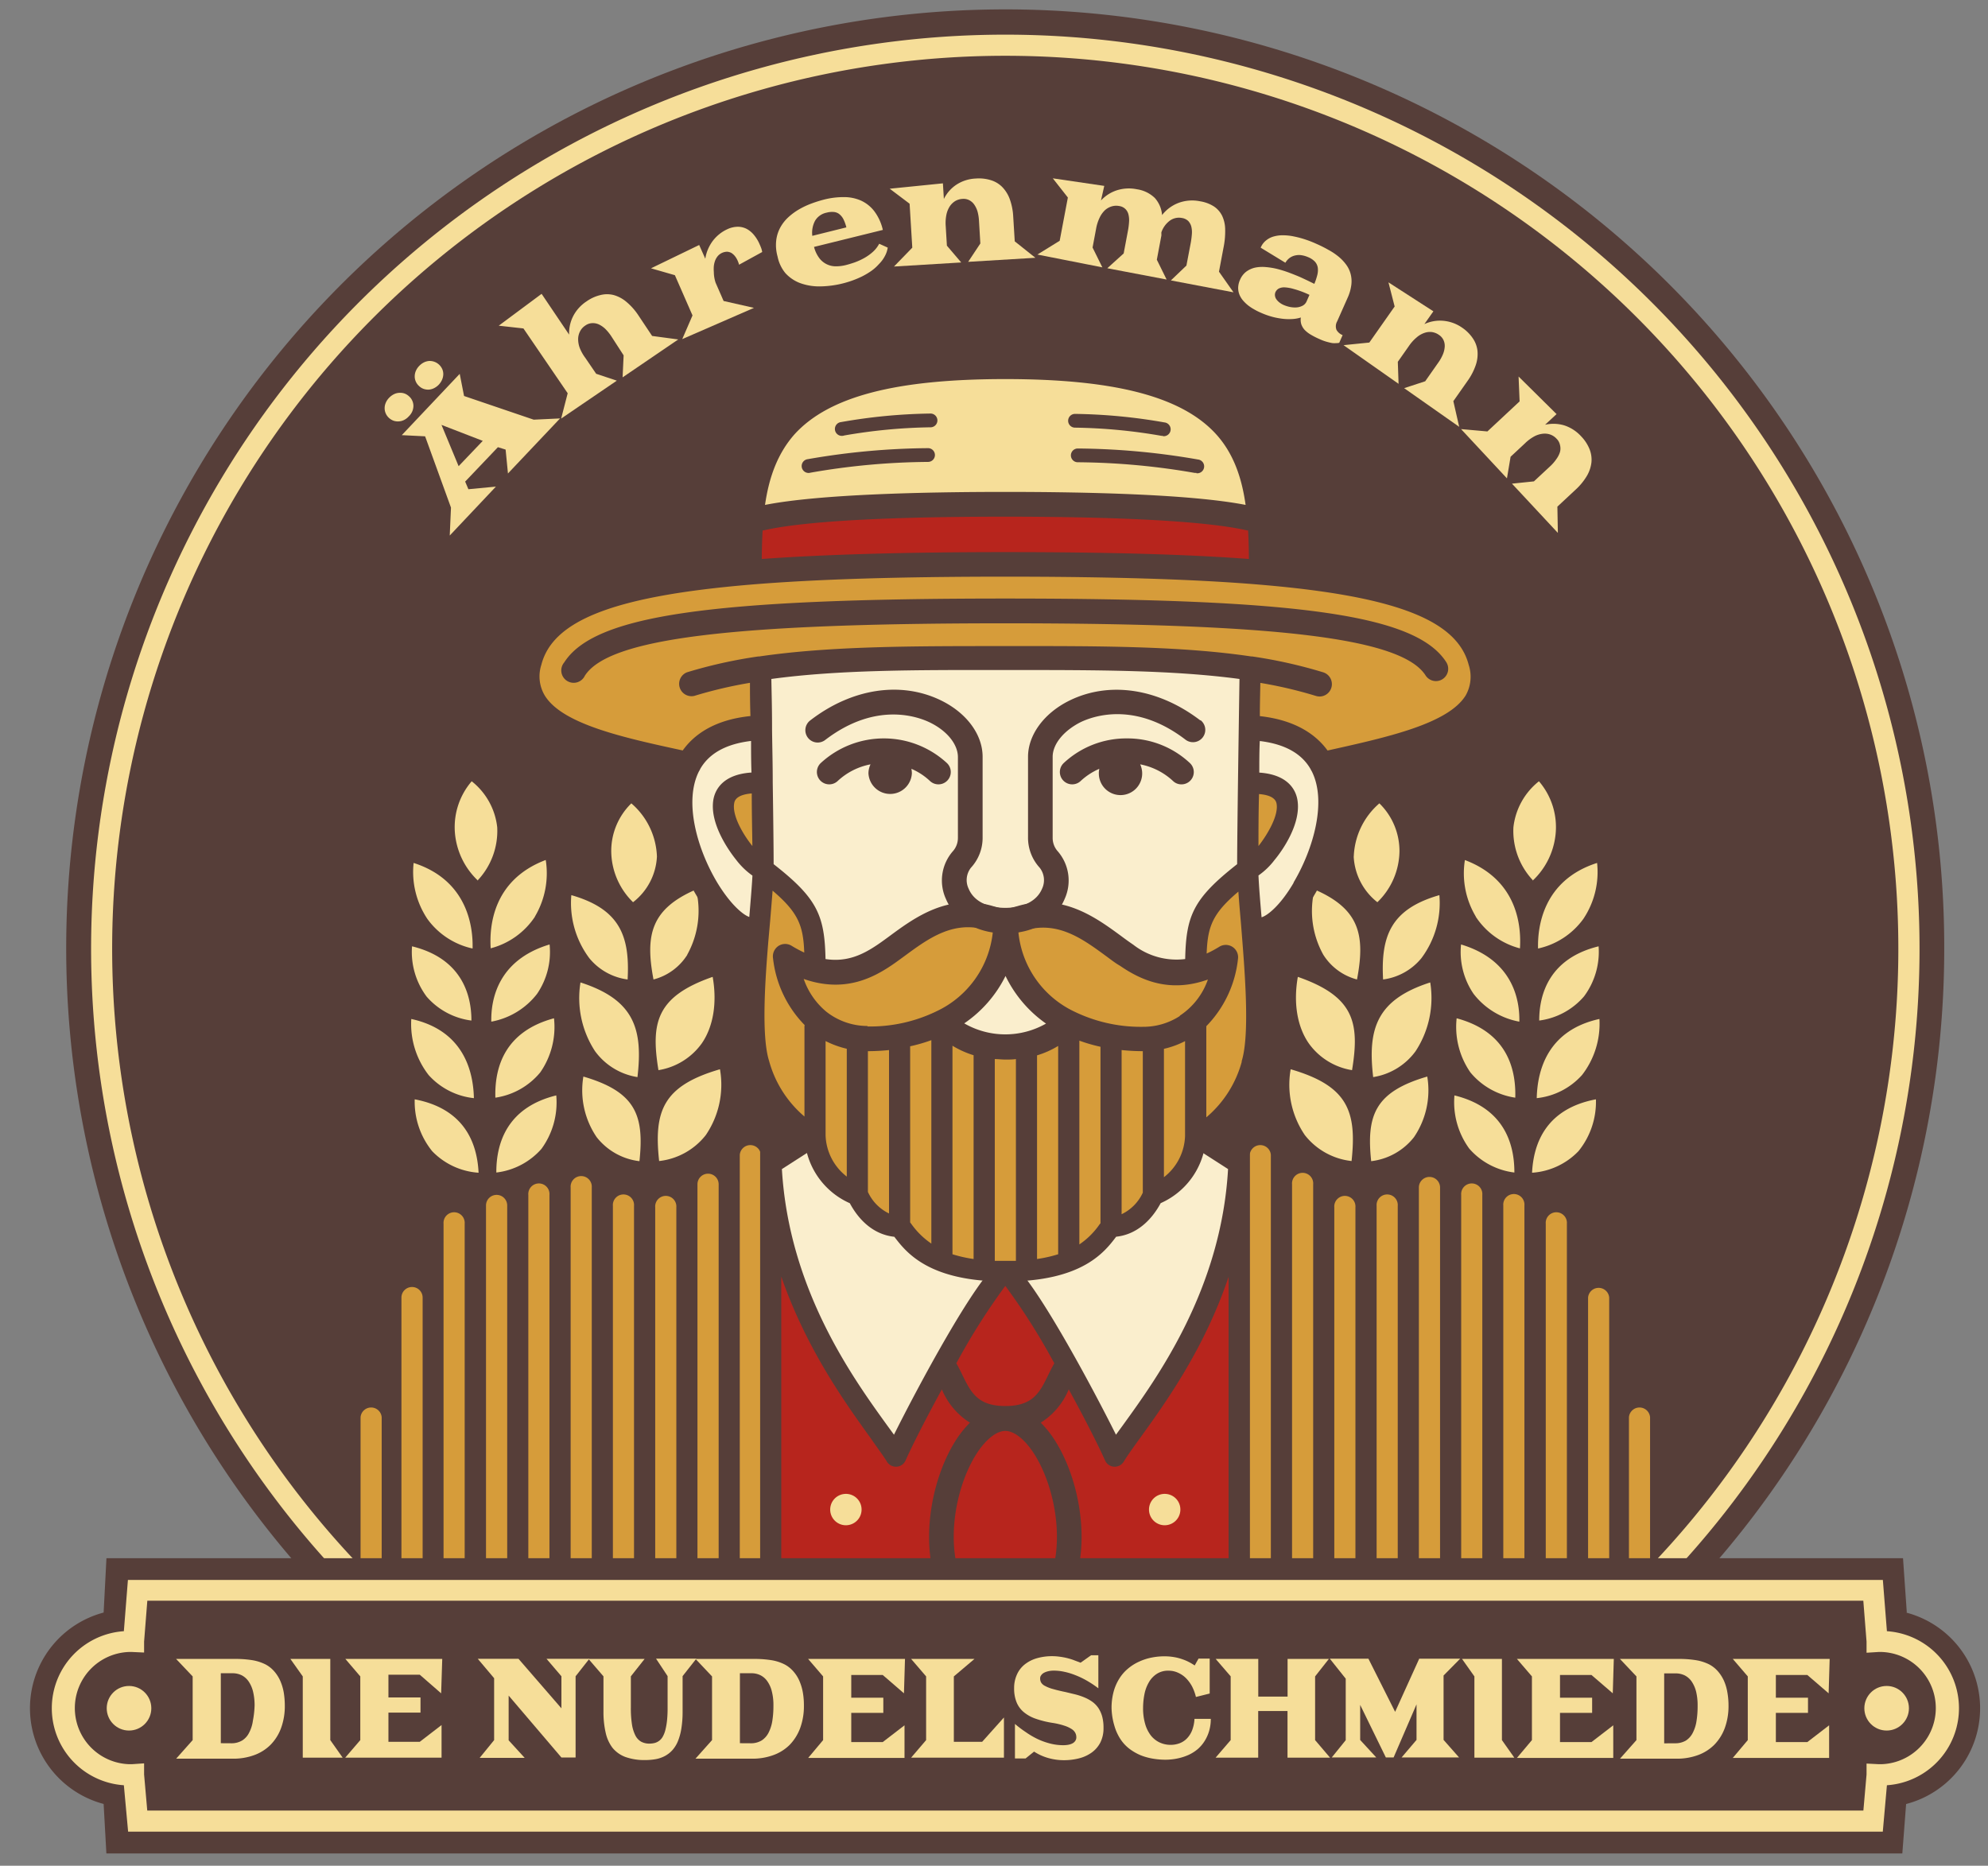 <?xml version="1.0" encoding="UTF-8"?>
<svg xmlns="http://www.w3.org/2000/svg" id="Layer_1" data-name="Layer 1" viewBox="0 0 288.91 271.19">
  <rect x="0" y="0" width="288.91" height="271.19" fill="#808080" stroke="none"/>
  <defs>
    <style>.cls-1{fill:#563e39;}.cls-2{fill:#f6de99;}.cls-3{fill:#b7251d;}.cls-4{fill:#faeecd;}.cls-5{fill:#d69c3a;}</style>
  </defs>
  <path class="cls-1" d="M271.83,84.75A136.48,136.48,0,1,0,77.19,255.65l1.2.71H213.81l1.2-.71a136.34,136.34,0,0,0,67.54-117.78A135.75,135.75,0,0,0,271.83,84.75Z"></path>
  <path class="cls-2" d="M196.72,260.74H95.48l-.28-.12a132.86,132.86,0,1,1,101.8,0ZM96.09,257.67h100a129.79,129.79,0,1,0-100,0Z"></path>
  <polygon class="cls-3" points="180.08 169.12 173.76 165.06 146.1 184.79 146.1 184.79 118.44 165.06 112.12 169.12 112.12 232.87 146.1 232.87 146.1 232.87 180.09 232.87 180.08 169.12"></polygon>
  <path class="cls-4" d="M130.74,178.28c-2.41,0-4.64-1.48-6.15-4.6a9.42,9.42,0,0,1-6.15-8.62l-6.32,4.06c.95,22.2,14.88,37.19,18.08,42.5,2.45-5.47,12.83-24.85,15.9-26.83C134.64,184.79,132.38,180.29,130.74,178.28Zm43-13.22a9.42,9.42,0,0,1-6.15,8.62c-1.51,3.12-3.74,4.6-6.14,4.6-1.65,2-3.91,6.51-15.37,6.51,3.07,2,13.45,21.36,15.9,26.83,3.2-5.31,17.13-20.3,18.08-42.5Z"></path>
  <path class="cls-5" d="M215.25,96.21c2.44,9.57-10.44,12.1-23.13,14.84-1.55-2.88-4.68-4.93-10.08-5.26h-.49c.07-4.66.12-8.22.12-8.22l.06-.37c-10.37-1.56-22.35-1.52-35.63-1.51s-25.26-.05-35.62,1.51l0,.37s.06,3.56.12,8.22h-.48c-5.4.33-8.53,2.38-10.08,5.26-12.7-2.74-25.58-5.27-23.13-14.84C78.77,89.13,87,85,108.9,83.21c9.59-.81,21.79-1.17,37.2-1.17s27.61.36,37.19,1.17C205.18,85,213.44,89.13,215.25,96.21Z"></path>
  <path class="cls-2" d="M183.3,83v.21C173.71,82.4,161.51,82,146.1,82s-27.61.36-37.2,1.17V83c0-16.67,1.63-29.71,37.2-29.71S183.3,66.33,183.3,83Z"></path>
  <path class="cls-2" d="M78.05,144.46a10.79,10.79,0,0,0,1.82-7.18c-7.58,2.28-8.54,8.1-8.47,11.22A10.86,10.86,0,0,0,78.05,144.46Zm.46,11.42a11.54,11.54,0,0,0,2-7.87c-7.07,1.9-8.65,7-8.52,11.54A10.4,10.4,0,0,0,78.51,155.88Zm2.33,3.34c-7,1.72-8.73,6.74-8.71,11.21A10.34,10.34,0,0,0,78.68,167,11.45,11.45,0,0,0,80.84,159.22Zm-3.1-26A12.32,12.32,0,0,0,79.31,125c-7.8,2.95-8.19,9.82-8,12.84A11.07,11.07,0,0,0,77.74,133.25Zm-9.23,15.09c0-3.77-1.45-9-8.63-10.76A10.85,10.85,0,0,0,62,144.86,10.34,10.34,0,0,0,68.51,148.34Zm.36,11.28c-.1-4.12-1.65-9.85-9.1-11.48a12.1,12.1,0,0,0,2.52,8.15A10.31,10.31,0,0,0,68.87,159.62Zm-8.6.17a11.42,11.42,0,0,0,2.54,7.57,10.3,10.3,0,0,0,6.74,3.13C69.34,166,67.38,161.14,60.27,159.79Zm8.41-21.92c.08-3-.66-9.88-8.57-12.41a12.3,12.3,0,0,0,2,8.14A11,11,0,0,0,68.68,137.87Zm.78-9.92a10.48,10.48,0,0,0,2.8-7.67,9.9,9.9,0,0,0-3.71-6.69,10.21,10.21,0,0,0-2.4,7.87A10.78,10.78,0,0,0,69.46,128Z"></path>
  <path class="cls-5" d="M109.05,229.82a1.54,1.54,0,0,1-1.54-1.54V167.86a1.54,1.54,0,0,1,3.07,0v60.42A1.54,1.54,0,0,1,109.05,229.82Z"></path>
  <path class="cls-5" d="M84.46,229.82a1.53,1.53,0,0,1-1.53-1.54V172.61a1.54,1.54,0,1,1,3.07,0v55.67A1.54,1.54,0,0,1,84.46,229.82Z"></path>
  <path class="cls-5" d="M102.9,229.82a1.54,1.54,0,0,1-1.54-1.54V172.14a1.54,1.54,0,0,1,3.08,0v56.14A1.54,1.54,0,0,1,102.9,229.82Z"></path>
  <path class="cls-5" d="M96.75,229.82a1.54,1.54,0,0,1-1.53-1.54V175.49a1.54,1.54,0,1,1,3.07,0v52.79A1.54,1.54,0,0,1,96.75,229.82Z"></path>
  <path class="cls-5" d="M90.61,229.82a1.54,1.54,0,0,1-1.54-1.54v-53a1.54,1.54,0,1,1,3.07,0v53A1.53,1.53,0,0,1,90.61,229.82Z"></path>
  <path class="cls-5" d="M72.17,229.82a1.54,1.54,0,0,1-1.54-1.54V175.22a1.54,1.54,0,0,1,3.08,0v53.06A1.54,1.54,0,0,1,72.17,229.82Z"></path>
  <path class="cls-5" d="M66,229.82a1.54,1.54,0,0,1-1.54-1.54V177.87a1.54,1.54,0,1,1,3.07,0v50.41A1.54,1.54,0,0,1,66,229.82Z"></path>
  <path class="cls-5" d="M59.88,229.82a1.54,1.54,0,0,1-1.54-1.54V188.61a1.54,1.54,0,0,1,3.08,0v39.67A1.54,1.54,0,0,1,59.88,229.82Z"></path>
  <path class="cls-5" d="M53.94,229.82a1.54,1.54,0,0,1-1.54-1.54V206a1.54,1.54,0,0,1,3.07,0v22.29A1.54,1.54,0,0,1,53.94,229.82Z"></path>
  <path class="cls-5" d="M78.32,229.82a1.54,1.54,0,0,1-1.54-1.54v-54.6a1.54,1.54,0,1,1,3.07,0v54.6A1.53,1.53,0,0,1,78.32,229.82Z"></path>
  <path class="cls-5" d="M183.16,229.82a1.54,1.54,0,0,1-1.54-1.54V167.86a1.54,1.54,0,0,1,3.07,0v60.42A1.53,1.53,0,0,1,183.16,229.82Z"></path>
  <path class="cls-5" d="M207.74,229.82a1.54,1.54,0,0,1-1.54-1.54V172.61a1.54,1.54,0,1,1,3.08,0v55.67A1.54,1.54,0,0,1,207.74,229.82Z"></path>
  <path class="cls-5" d="M189.3,229.82a1.53,1.53,0,0,1-1.53-1.54V172.14a1.54,1.54,0,1,1,3.07,0v56.14A1.54,1.54,0,0,1,189.3,229.82Z"></path>
  <path class="cls-5" d="M195.45,229.82a1.54,1.54,0,0,1-1.54-1.54V175.49a1.54,1.54,0,1,1,3.07,0v52.79A1.53,1.53,0,0,1,195.45,229.82Z"></path>
  <path class="cls-5" d="M201.59,229.82a1.54,1.54,0,0,1-1.53-1.54v-53a1.54,1.54,0,1,1,3.07,0v53A1.54,1.54,0,0,1,201.59,229.82Z"></path>
  <path class="cls-5" d="M220,229.82a1.53,1.53,0,0,1-1.53-1.54V175.22a1.54,1.54,0,1,1,3.07,0v53.06A1.54,1.54,0,0,1,220,229.82Z"></path>
  <path class="cls-5" d="M226.18,229.82a1.54,1.54,0,0,1-1.54-1.54V177.87a1.54,1.54,0,1,1,3.07,0v50.41A1.53,1.53,0,0,1,226.18,229.82Z"></path>
  <path class="cls-5" d="M232.32,229.82a1.53,1.53,0,0,1-1.53-1.54V188.61a1.54,1.54,0,0,1,3.07,0v39.67A1.54,1.54,0,0,1,232.32,229.82Z"></path>
  <path class="cls-5" d="M238.27,229.82a1.54,1.54,0,0,1-1.54-1.54V206a1.54,1.54,0,0,1,3.07,0v22.29A1.54,1.54,0,0,1,238.27,229.82Z"></path>
  <path class="cls-5" d="M213.89,229.82a1.54,1.54,0,0,1-1.54-1.54v-54.6a1.54,1.54,0,1,1,3.07,0v54.6A1.54,1.54,0,0,1,213.89,229.82Z"></path>
  <path class="cls-1" d="M208.68,99a1.8,1.8,0,0,1-1.51-.83C203.73,92.8,186,90.6,146.1,90.6S88.48,92.8,85,98.21a1.8,1.8,0,1,1-3-1.93C86.37,89.44,103.14,87,146.1,87s59.74,2.42,64.09,9.26A1.79,1.79,0,0,1,208.68,99Z"></path>
  <path class="cls-5" d="M110.77,113.77c.07,5.18.13,10.15.13,12.38-1.13,0-6.49-6-5.69-9.76.54-2.61,4-2.61,4.89-2.61Z"></path>
  <path class="cls-1" d="M180.08,164.88a1.52,1.52,0,0,0-1.52,1.44l-4-2.55c-.72-.46-2.38,2.12-1.66,2.58l5.57,3.58c-1,17.5-10.28,30.31-15.29,37.24l-1,1.37c-3.38-6.79-11.9-22.73-15.24-25h-1.78c-3.34,2.27-11.86,18.21-15.24,25l-1-1.37c-5-6.93-14.26-19.74-15.29-37.24l5.57-3.58c.72-.46-.94-3-1.66-2.58l-4,2.55a1.54,1.54,0,0,0-3.07.09v60.94a1.54,1.54,0,1,0,3.07,0v-41.8C117.18,196.07,122.9,204,126.5,209c1,1.45,1.87,2.59,2.38,3.44a1.53,1.53,0,0,0,1.32.75h.09a1.52,1.52,0,0,0,1.31-.9c1.07-2.4,3.07-6.29,5.28-10.34a10.39,10.39,0,0,0,4.08,4.84,15,15,0,0,0-2.22,2.83c-3.51,5.68-5.34,15.53-1.82,22.58a1.8,1.8,0,0,0,1.61,1,1.77,1.77,0,0,0,.8-.19,1.79,1.79,0,0,0,.8-2.4c-2.84-5.68-1.39-14.17,1.66-19.1,1.38-2.23,3-3.52,4.31-3.52s2.93,1.29,4.31,3.52c3.05,4.93,4.5,13.42,1.67,19.1a1.78,1.78,0,0,0,.8,2.4,1.74,1.74,0,0,0,.8.19,1.77,1.77,0,0,0,1.6-1c3.53-7,1.7-16.9-1.82-22.58a14.94,14.94,0,0,0-2.21-2.83,10.43,10.43,0,0,0,4.07-4.84c2.22,4.06,4.21,7.94,5.28,10.34a1.52,1.52,0,0,0,1.31.9H162a1.53,1.53,0,0,0,1.32-.75c.51-.85,1.34-2,2.38-3.44,3.6-5,9.32-12.9,12.85-23.42v41.8a1.54,1.54,0,1,0,3.07,0V166.41A1.53,1.53,0,0,0,180.08,164.88Zm-27.75,35c-1.23,2.51-2.2,4.49-6.23,4.49s-5-2-6.23-4.49c-.27-.57-.56-1.16-.89-1.72a94.72,94.72,0,0,1,7.12-11.25,93.43,93.43,0,0,1,7.12,11.25C152.9,198.72,152.61,199.3,152.33,199.87Z"></path>
  <path class="cls-2" d="M122.93,217.14a2.28,2.28,0,1,0,2.28,2.27A2.27,2.27,0,0,0,122.93,217.14Zm46.34,0a2.28,2.28,0,1,0,2.27,2.27A2.27,2.27,0,0,0,169.27,217.14Z"></path>
  <path class="cls-1" d="M117.62,68.74a1,1,0,0,1-.22-2,105.36,105.36,0,0,1,17.47-1.6,1,1,0,0,1,0,2,102.51,102.51,0,0,0-17,1.55Z"></path>
  <path class="cls-1" d="M122.45,63.35a1,1,0,0,1-.22-2,80.29,80.29,0,0,1,13-1.24,1,1,0,1,1,0,2,78.78,78.78,0,0,0-12.55,1.19A.75.75,0,0,1,122.45,63.35Z"></path>
  <path class="cls-1" d="M173.86,68.74l-.23,0a102.4,102.4,0,0,0-17-1.55,1,1,0,0,1,0-2,105.45,105.45,0,0,1,17.47,1.6,1,1,0,0,1-.22,2Z"></path>
  <path class="cls-1" d="M169,63.35a.75.75,0,0,1-.21,0,78.79,78.79,0,0,0-12.56-1.19,1,1,0,0,1,0-2,80.4,80.4,0,0,1,13,1.24,1,1,0,0,1-.22,2Z"></path>
  <path class="cls-3" d="M183.29,83.22V83c0-2.54,0-5-.22-7.33-7.22-1.66-19.32-2.38-37-2.38h0c-17.65,0-29.75.72-37,2.38-.19,2.34-.23,4.79-.23,7.33v.21c9.59-.8,21.79-1.17,37.21-1.17S173.7,82.42,183.29,83.22Z"></path>
  <path class="cls-1" d="M277.11,234.39l-.55-7.9H15.47l-.41,7.9a14.39,14.39,0,0,0,0,27.82l.4,7.19h261l.55-7.18a14.38,14.38,0,0,0,0-27.83Z"></path>
  <path class="cls-2" d="M273.62,266.24h-255L18,259.49a11.22,11.22,0,0,1,0-22.39l.59-7.45H273.63l.59,7.45a11.22,11.22,0,0,1,0,22.39ZM21.4,263.17H270.8l.46-5.25v-1.58l1.76.09.43,0a8.16,8.16,0,0,0,0-16.31c-.15,0-.29,0-.43,0l-1.76.11v-1.61l-.47-5.95H21.41l-.47,5.95v1.58l-1.76-.08c-.14,0-.28,0-.43,0a8.16,8.16,0,0,0,0,16.31l.43,0,1.76-.12v1.61Z"></path>
  <circle class="cls-2" cx="274.18" cy="248.3" r="3.24"></circle>
  <circle class="cls-2" cx="18.75" cy="248.3" r="3.24"></circle>
  <path class="cls-2" d="M28,252.93v-9.26l-2.41-2.54H27l1.6,0h5.59a15.25,15.25,0,0,1,2.46.18,6.76,6.76,0,0,1,1.92.61,4.4,4.4,0,0,1,1.27,1,5.54,5.54,0,0,1,.88,1.37,7.47,7.47,0,0,1,.51,1.68,11.81,11.81,0,0,1,.16,1.91,9.3,9.3,0,0,1-.54,3.29,6.85,6.85,0,0,1-1.53,2.44,6.48,6.48,0,0,1-2.37,1.5,8.79,8.79,0,0,1-3.07.52H30.42l-1.65,0H27.1l-1.5,0Zm5.6.46a3,3,0,0,0,1.6-.41,2.79,2.79,0,0,0,1-1.12,5.25,5.25,0,0,0,.55-1.73A13.76,13.76,0,0,0,37,247.9a8.53,8.53,0,0,0-.22-2,4.5,4.5,0,0,0-.63-1.47,2.79,2.79,0,0,0-1-.91,3,3,0,0,0-1.35-.31H32.09v10.17Z"></path>
  <path class="cls-2" d="M44,243.67l-1.8-2.54H48v11.8l1.8,2.55H44Z"></path>
  <path class="cls-2" d="M52.36,252.93v-9.26l-2.17-2.54H64.27l-.16,5L61,243.42H56.45v3.31h4.66v2.2H56.45v4.25H61l3.17-2.44v4.74h-14Z"></path>
  <path class="cls-2" d="M71.81,252.93v-9l-2.38-2.82h5.92l6.24,7.2v-4.66l-2.17-2.54h6.23l-2,2.54v11.81H81.59l-7.67-9v6.5l2.33,2.55H69.71Z"></path>
  <path class="cls-2" d="M87.7,243.66l-2.18-2.53h8.16l-2,2.53v4.54a15.3,15.3,0,0,0,.16,2.44,5.44,5.44,0,0,0,.5,1.62,2.17,2.17,0,0,0,.84.9,2.48,2.48,0,0,0,1.18.28,3.19,3.19,0,0,0,.77-.09,1.9,1.9,0,0,0,1.18-.91,4,4,0,0,0,.39-1,9.9,9.9,0,0,0,.24-1.39,17.58,17.58,0,0,0,.08-1.89v-4.53l-1.68-2.54h5.86l-2,2.54v5.13a15.29,15.29,0,0,1-.18,2.49,8.3,8.3,0,0,1-.51,1.86,4.57,4.57,0,0,1-.82,1.31,4.1,4.1,0,0,1-1.08.83,4.68,4.68,0,0,1-1.32.45,9.06,9.06,0,0,1-1.52.13,8.27,8.27,0,0,1-2.86-.44,4.42,4.42,0,0,1-1.89-1.33,5.61,5.61,0,0,1-1-2.21,13.4,13.4,0,0,1-.32-3.09Z"></path>
  <path class="cls-2" d="M103.48,252.93v-9.26l-2.4-2.54h1.36l1.6,0h5.59a15.25,15.25,0,0,1,2.46.18,6.56,6.56,0,0,1,1.92.61,4.4,4.4,0,0,1,1.27,1,5.27,5.27,0,0,1,.88,1.37,7.47,7.47,0,0,1,.51,1.68,10.78,10.78,0,0,1,.16,1.91,9.3,9.3,0,0,1-.54,3.29,7,7,0,0,1-1.52,2.44,6.44,6.44,0,0,1-2.38,1.5,8.79,8.79,0,0,1-3.07.52H105.9l-1.66,0h-1.66l-1.51,0Zm5.6.46a3,3,0,0,0,1.61-.41,2.94,2.94,0,0,0,1-1.12,5.77,5.77,0,0,0,.55-1.73,13.82,13.82,0,0,0,.16-2.23,8,8,0,0,0-.22-2,4.3,4.3,0,0,0-.63-1.47,2.71,2.71,0,0,0-1-.91,2.91,2.91,0,0,0-1.34-.31h-1.68v10.17Z"></path>
  <path class="cls-2" d="M119.62,252.93v-9.26l-2.18-2.54h14.08l-.15,5-3.09-2.67h-4.57v3.31h4.66v2.2h-4.66v4.25h4.57l3.17-2.44v4.74h-14Z"></path>
  <path class="cls-2" d="M134.59,252.93v-9.26l-2.18-2.54h9.21l-3,2.54v9.51h4.11l3.17-3.54v5.84H132.41Z"></path>
  <path class="cls-2" d="M147.5,250.58a17,17,0,0,0,1.59,1.2,12,12,0,0,0,1.71,1,10.14,10.14,0,0,0,1.82.65,7.63,7.63,0,0,0,1.91.24,4.17,4.17,0,0,0,.71-.06,2.19,2.19,0,0,0,.61-.2,1.1,1.1,0,0,0,.41-.36.9.9,0,0,0,.16-.55,1.39,1.39,0,0,0-.13-.58,1.48,1.48,0,0,0-.51-.57,4.3,4.3,0,0,0-1.05-.5,10.5,10.5,0,0,0-1.75-.42,14,14,0,0,1-2.5-.62,5.48,5.48,0,0,1-1.76-1,3.66,3.66,0,0,1-1-1.42,5.3,5.3,0,0,1-.34-2,4.68,4.68,0,0,1,.39-1.95,3.9,3.9,0,0,1,1.1-1.47,5.11,5.11,0,0,1,1.75-.92,8,8,0,0,1,2.33-.32,7.82,7.82,0,0,1,1.07.08,9.6,9.6,0,0,1,1.07.2c.35.09.7.19,1,.31s.65.24.95.36l1.52-1.08h1.06v4.8a15.1,15.1,0,0,0-1.67-1.11,12.06,12.06,0,0,0-1.67-.8,9.79,9.79,0,0,0-1.61-.49,7.26,7.26,0,0,0-1.5-.17,3.61,3.61,0,0,0-.84.09,2.51,2.51,0,0,0-.64.24,1.14,1.14,0,0,0-.39.36.69.69,0,0,0-.14.43,1.21,1.21,0,0,0,.14.6,1.31,1.31,0,0,0,.54.49,5.37,5.37,0,0,0,1.13.45c.49.14,1.12.3,1.91.46l1.49.36a9.42,9.42,0,0,1,1.33.46,5.62,5.62,0,0,1,1.1.63,3.74,3.74,0,0,1,.84.89,4.38,4.38,0,0,1,.54,1.22,6.13,6.13,0,0,1,.19,1.63,4.6,4.6,0,0,1-.46,2.14,4.14,4.14,0,0,1-1.26,1.46,5.44,5.44,0,0,1-1.84.84,8.86,8.86,0,0,1-2.21.27,8.39,8.39,0,0,1-2.2-.3,7.56,7.56,0,0,1-2.12-.95l-1.24,1H147.5Z"></path>
  <path class="cls-2" d="M161.54,248.3a9,9,0,0,1,.3-2.41,7,7,0,0,1,.84-1.92,6,6,0,0,1,1.26-1.44,6.76,6.76,0,0,1,1.59-1,7.91,7.91,0,0,1,1.8-.59,9.45,9.45,0,0,1,1.91-.19,8.2,8.2,0,0,1,1.35.11,7.14,7.14,0,0,1,1.19.3,6.79,6.79,0,0,1,1,.42,8.11,8.11,0,0,1,.84.5l.56-1h1.62v5.08l-2,.5a6.78,6.78,0,0,0-.55-1.51,5.23,5.23,0,0,0-.88-1.21,3.82,3.82,0,0,0-1.16-.8,3.29,3.29,0,0,0-1.4-.3,3,3,0,0,0-1.68.45,3.52,3.52,0,0,0-1.14,1.19,5.5,5.5,0,0,0-.66,1.72,10.55,10.55,0,0,0-.21,2.05,8.11,8.11,0,0,0,.3,2.32,5,5,0,0,0,.84,1.7,3.57,3.57,0,0,0,1.26,1,3.76,3.76,0,0,0,1.61.35,3.69,3.69,0,0,0,1.29-.23,2.86,2.86,0,0,0,1.06-.69,3.59,3.59,0,0,0,.76-1.18,5.36,5.36,0,0,0,.35-1.68h2.37a6.14,6.14,0,0,1-.24,1.76,5.78,5.78,0,0,1-.66,1.47,5.29,5.29,0,0,1-1,1.17,5.82,5.82,0,0,1-1.35.85,7.88,7.88,0,0,1-1.6.51,8.69,8.69,0,0,1-1.79.18,11.14,11.14,0,0,1-1.8-.16,8.41,8.41,0,0,1-1.78-.5,7.65,7.65,0,0,1-1.61-.93,5.77,5.77,0,0,1-1.31-1.42,7.14,7.14,0,0,1-.89-2A9.61,9.61,0,0,1,161.54,248.3Z"></path>
  <path class="cls-2" d="M178.85,252.93v-9.27l-2.18-2.53h6.19v5.48h4.26v-5.48h6l-2,2.54v9.26l2.17,2.55h-6.18V248.7h-4.26v6.78h-6.19Z"></path>
  <path class="cls-2" d="M195.57,252.94V244l-2.31-2.9h5.61l3.88,7.72,3.5-7.72h5.95l-2.41,2.44v9.36l2.25,2.55h-8.35l2.17-2.55v-5.17l-3.33,7.72H201.4l-3.73-7.64v5.1l2.34,2.54h-6.47Z"></path>
  <path class="cls-2" d="M214.27,243.67l-1.8-2.54h5.8v11.8l1.8,2.55h-5.8Z"></path>
  <path class="cls-2" d="M222.63,252.93v-9.26l-2.18-2.54h14.08l-.15,5-3.1-2.67h-4.57v3.31h4.67v2.2h-4.67v4.25h4.57l3.17-2.44v4.74h-14Z"></path>
  <path class="cls-2" d="M237.82,252.93v-9.26l-2.4-2.54h1.37l1.6,0H244a15,15,0,0,1,2.45.18,6.73,6.73,0,0,1,1.93.61,4.4,4.4,0,0,1,1.27,1,5.54,5.54,0,0,1,.88,1.37,7,7,0,0,1,.5,1.68,10.77,10.77,0,0,1,.17,1.91,9.3,9.3,0,0,1-.54,3.29,6.85,6.85,0,0,1-1.53,2.44,6.48,6.48,0,0,1-2.37,1.5,8.83,8.83,0,0,1-3.07.52h-3.43l-1.66,0h-1.66l-1.51,0Zm5.61.46A3,3,0,0,0,245,253a2.87,2.87,0,0,0,1-1.12,5.5,5.5,0,0,0,.55-1.73,13.82,13.82,0,0,0,.16-2.23,8.56,8.56,0,0,0-.21-2,4.72,4.72,0,0,0-.63-1.47,2.79,2.79,0,0,0-1-.91,3,3,0,0,0-1.35-.31h-1.67v10.17Z"></path>
  <path class="cls-2" d="M254,252.93v-9.26l-2.18-2.54h14.08l-.15,5-3.1-2.67h-4.57v3.31h4.67v2.2h-4.67v4.25h4.57l3.17-2.44v4.74h-14Z"></path>
  <path class="cls-2" d="M59.4,60.53a2.29,2.29,0,0,1-.67.51,1.93,1.93,0,0,1-.76.21,2,2,0,0,1-.76-.09,2.07,2.07,0,0,1-.7-.43,1.94,1.94,0,0,1-.47-.68,1.83,1.83,0,0,1-.14-.76,1.9,1.9,0,0,1,.17-.76,2.27,2.27,0,0,1,.47-.7,2.53,2.53,0,0,1,.67-.51A1.94,1.94,0,0,1,58,57.1a2,2,0,0,1,.77.09,2,2,0,0,1,.7.44,1.78,1.78,0,0,1,.47.67,1.83,1.83,0,0,1,.14.76,2.16,2.16,0,0,1-.18.77A2.33,2.33,0,0,1,59.4,60.53Zm6.14,13.25L61.78,63.42l-3.39-.17,8.42-8.91.63,3.22L77.56,61l3.83-.18-7.57,8-.34-3.47L72.36,65,67.6,70l.47,1.11,4-.38-6.71,7.11ZM63.77,55.91a2.44,2.44,0,0,1-.67.5,2,2,0,0,1-.75.22,2,2,0,0,1-.77-.1,1.81,1.81,0,0,1-.69-.43,1.84,1.84,0,0,1-.48-.68,1.81,1.81,0,0,1-.14-.75,2,2,0,0,1,.17-.77,2.39,2.39,0,0,1,.47-.7,2.53,2.53,0,0,1,.67-.51,2.13,2.13,0,0,1,.76-.22,2,2,0,0,1,1.94,1.2,1.83,1.83,0,0,1,.14.76,2.11,2.11,0,0,1-.18.77A2.51,2.51,0,0,1,63.77,55.91Zm6.39,8.17-6-2.32,2.49,6Z"></path>
  <path class="cls-2" d="M82.5,57.16l-6.43-9.42-3.59-.4,6.23-4.63,4,5.93a5.42,5.42,0,0,1,.6-2.71,5.69,5.69,0,0,1,1.94-2.13,5.83,5.83,0,0,1,2-.91,3.9,3.9,0,0,1,1.95,0,4.94,4.94,0,0,1,1.85,1,9,9,0,0,1,1.72,1.94l2,3,3.8.51-8.09,5.51.15-3.2L88.8,48.82a6.75,6.75,0,0,0-.82-1,3.61,3.61,0,0,0-.92-.65,2.09,2.09,0,0,0-1-.2,1.83,1.83,0,0,0-1,.35,2.18,2.18,0,0,0-.75.82,2.49,2.49,0,0,0-.29,1.1,3.73,3.73,0,0,0,.22,1.3A6.16,6.16,0,0,0,85.05,52l1.59,2.33,3,1-8.09,5.51Z"></path>
  <path class="cls-2" d="M100.64,45.85,98.08,40l-3.47-1,7-3.39.89,2a5.5,5.5,0,0,1,.41-1.43,5.82,5.82,0,0,1,.71-1.21,5.75,5.75,0,0,1,1-1,5.54,5.54,0,0,1,1.14-.68,3.65,3.65,0,0,1,1.5-.33,2.81,2.81,0,0,1,1.29.33,3.62,3.62,0,0,1,1.06.91,5.57,5.57,0,0,1,.81,1.37c.08.16.14.34.21.51a3.41,3.41,0,0,1,.14.55l-3.37,1.85a1.26,1.26,0,0,0-.09-.31,2.33,2.33,0,0,0-.11-.28,3,3,0,0,0-.41-.68,2.12,2.12,0,0,0-.51-.45,1.47,1.47,0,0,0-.62-.17,1.84,1.84,0,0,0-1.33.61,2.38,2.38,0,0,0-.4.67,3.46,3.46,0,0,0-.19.8,4.94,4.94,0,0,0,0,.86A5,5,0,0,0,104,41.1l1.16,2.65,4.41,1L99.15,49.29Z"></path>
  <path class="cls-2" d="M113,37.28A6.09,6.09,0,0,1,112.8,35a5.17,5.17,0,0,1,.57-1.88,5.8,5.8,0,0,1,1.16-1.51,9,9,0,0,1,1.56-1.16,11.66,11.66,0,0,1,1.82-.86,18.41,18.41,0,0,1,1.88-.59,11.49,11.49,0,0,1,2.84-.35,6.07,6.07,0,0,1,2.48.5,5.09,5.09,0,0,1,1.94,1.54,7.13,7.13,0,0,1,1.25,2.73l-10,2.47a4.67,4.67,0,0,0,.79,1.66,3,3,0,0,0,2.4,1.16,5.94,5.94,0,0,0,1.39-.17c.41-.1.86-.24,1.33-.4a9.48,9.48,0,0,0,1.38-.63,6.91,6.91,0,0,0,1.25-.89,4.3,4.3,0,0,0,.93-1.19l1.24.56a3.68,3.68,0,0,1-.44,1.28,4.76,4.76,0,0,1-.84,1.12,6.46,6.46,0,0,1-1.12,1,10.77,10.77,0,0,1-1.31.78,14.13,14.13,0,0,1-1.39.59,14.46,14.46,0,0,1-4.83.87,8.09,8.09,0,0,1-2.85-.5,5.55,5.55,0,0,1-2.1-1.44A5.49,5.49,0,0,1,113,37.28Zm10-4.23a5.73,5.73,0,0,0-.45-1.23,2.28,2.28,0,0,0-.62-.73,1.51,1.51,0,0,0-.8-.28,3,3,0,0,0-1,.1,2.54,2.54,0,0,0-1.67,1.16,3.73,3.73,0,0,0-.41,2.21Z"></path>
  <path class="cls-2" d="M132.58,36l-.39-6.39-2.89-2.18,7.73-.78.14,2.27a5.27,5.27,0,0,1,1.86-2.1,5.57,5.57,0,0,1,2.79-.87,5.83,5.83,0,0,1,2.18.24,3.92,3.92,0,0,1,1.66,1,5,5,0,0,1,1.1,1.79,8.81,8.81,0,0,1,.49,2.54l.22,3.56,3,2.39-9.77.59,1.77-2.67-.2-3.35a6.38,6.38,0,0,0-.2-1.26,3.41,3.41,0,0,0-.46-1,2,2,0,0,0-.73-.67,1.79,1.79,0,0,0-1-.2,2.31,2.31,0,0,0-1.07.32,2.62,2.62,0,0,0-.8.79,3.59,3.59,0,0,0-.48,1.23,6.13,6.13,0,0,0-.09,1.64l.17,2.82,2.08,2.44-9.77.59Z"></path>
  <path class="cls-2" d="M154,35l1.19-6.29L153,25.92l7.48,1.1L160,29.14a5.42,5.42,0,0,1,2.34-1.49,5.79,5.79,0,0,1,2.88-.14,4.72,4.72,0,0,1,2.6,1.26,4.19,4.19,0,0,1,1.06,2.49,5.52,5.52,0,0,1,2.45-1.79,5.72,5.72,0,0,1,3.09-.21,5.25,5.25,0,0,1,2,.75,3.46,3.46,0,0,1,1.19,1.36,4.73,4.73,0,0,1,.44,2,11.64,11.64,0,0,1-.23,2.57l-.67,3.55,0,0,2.11,3-9.1-1.73,2.26-2.16.63-3.31a12.07,12.07,0,0,0,.16-1.26,3.44,3.44,0,0,0-.08-1.09,1.88,1.88,0,0,0-.44-.81,1.66,1.66,0,0,0-.9-.44,2.25,2.25,0,0,0-1.75.36,3.53,3.53,0,0,0-1.26,1.72,2,2,0,0,0,0,.24,1.85,1.85,0,0,1,0,.23l-.66,3.51,1.42,2.88-8.62-1.64,2.38-2.15.62-3.3a9.87,9.87,0,0,0,.16-1.26,3.39,3.39,0,0,0-.08-1.08,1.68,1.68,0,0,0-.44-.81,1.6,1.6,0,0,0-.89-.44,2.3,2.3,0,0,0-1.11.05,2.57,2.57,0,0,0-1,.57,3.71,3.71,0,0,0-.76,1.08,6.22,6.22,0,0,0-.5,1.56l-.52,2.77,1.42,2.88L150.76,37Z"></path>
  <path class="cls-2" d="M180.21,40.67a2.93,2.93,0,0,1,.91-1.19,3.46,3.46,0,0,1,1.28-.58,5.24,5.24,0,0,1,1.55-.08,10.56,10.56,0,0,1,1.7.28,16.64,16.64,0,0,1,1.74.55c.58.22,1.14.44,1.68.68l.94.44,1,.49a8.84,8.84,0,0,0,.43-1.29,2.81,2.81,0,0,0,.07-1.06,1.7,1.7,0,0,0-.4-.86,2.81,2.81,0,0,0-1-.67,3.82,3.82,0,0,0-.89-.27,2.42,2.42,0,0,0-.89,0,2.24,2.24,0,0,0-.84.33,2.29,2.29,0,0,0-.69.75L183.21,36a2.63,2.63,0,0,1,.78-1.05,3,3,0,0,1,1.13-.58,4.66,4.66,0,0,1,1.38-.17,7.56,7.56,0,0,1,1.54.17,13.6,13.6,0,0,1,1.63.43,15.79,15.79,0,0,1,1.61.63,18.46,18.46,0,0,1,1.78.89,9.25,9.25,0,0,1,1.49,1,6.35,6.35,0,0,1,1.1,1.17,3.94,3.94,0,0,1,.64,1.36,4.24,4.24,0,0,1,.09,1.6,6.5,6.5,0,0,1-.55,1.87l-1.5,3.38a1.45,1.45,0,0,0-.1,1.25,1.75,1.75,0,0,0,.89.76l-.49,1.11a1.13,1.13,0,0,1-.37.05,3.78,3.78,0,0,1-.63,0,8.33,8.33,0,0,1-.85-.2,7.17,7.17,0,0,1-1.06-.4,11.12,11.12,0,0,1-1.25-.64,4.17,4.17,0,0,1-.87-.68,2.37,2.37,0,0,1-.48-.8,2.17,2.17,0,0,1-.07-1,5.07,5.07,0,0,1-1.41.23,7.63,7.63,0,0,1-1.5-.08,10.33,10.33,0,0,1-1.52-.33,11.24,11.24,0,0,1-1.44-.54,8.12,8.12,0,0,1-.93-.47,6.54,6.54,0,0,1-.89-.59,5.6,5.6,0,0,1-.74-.72,3.15,3.15,0,0,1-.51-.86,2.62,2.62,0,0,1-.17-1A3,3,0,0,1,180.21,40.67Zm5.15,1.79a1,1,0,0,0-.07.53,1.11,1.11,0,0,0,.2.51,2.12,2.12,0,0,0,.44.46,2.75,2.75,0,0,0,.62.37,4.76,4.76,0,0,0,.83.27,3.7,3.7,0,0,0,.94.09,2.28,2.28,0,0,0,.89-.21,1.3,1.3,0,0,0,.65-.62l.44-1-.25-.12-.23-.1A13.62,13.62,0,0,0,188,42a5.67,5.67,0,0,0-1.3-.23,1.75,1.75,0,0,0-.88.18A1.15,1.15,0,0,0,185.36,42.46Z"></path>
  <path class="cls-2" d="M199,49.79l3.68-5.24-.9-3.51,6.53,4.21L207,47.11a5.38,5.38,0,0,1,2.77-.48,5.64,5.64,0,0,1,2.72,1,5.78,5.78,0,0,1,1.56,1.56,4,4,0,0,1,.67,1.82,5,5,0,0,1-.26,2.08,8.94,8.94,0,0,1-1.2,2.3l-2.05,2.92.85,3.73-8-5.62,3.06-1,1.92-2.74a6,6,0,0,0,.63-1.12,3.45,3.45,0,0,0,.28-1.08,2,2,0,0,0-.15-1,1.83,1.83,0,0,0-.68-.8,2.35,2.35,0,0,0-1-.41,2.41,2.41,0,0,0-1.12.12,3.38,3.38,0,0,0-1.14.67,5.92,5.92,0,0,0-1.09,1.21l-1.63,2.32.11,3.2-8-5.62Z"></path>
  <path class="cls-2" d="M216.16,62.71l4.68-4.37-.15-3.61,5.52,5.46-1.67,1.55a5.48,5.48,0,0,1,2.82.1,5.73,5.73,0,0,1,2.44,1.6,5.82,5.82,0,0,1,1.2,1.84,4.11,4.11,0,0,1,.28,1.92,5,5,0,0,1-.68,2,8.87,8.87,0,0,1-1.65,2l-2.62,2.44.07,3.82-6.67-7.16,3.19-.33,2.45-2.28a6.14,6.14,0,0,0,.84-1,3.39,3.39,0,0,0,.5-1,2,2,0,0,0,0-1,1.78,1.78,0,0,0-.49-.91,2.28,2.28,0,0,0-.93-.62,2.46,2.46,0,0,0-1.12-.11,3.39,3.39,0,0,0-1.25.41,6.11,6.11,0,0,0-1.32,1l-2.07,1.93L219,69.53l-6.67-7.16Z"></path>
  <path class="cls-5" d="M181.43,113.77c-.07,5.18-.12,10.15-.12,12.38,1.12,0,6.48-6,5.69-9.76-.55-2.61-4-2.61-4.9-2.61Z"></path>
  <path class="cls-4" d="M192.1,111.05c-1.55-2.88-4.68-4.93-10.08-5.26h-.48c.06-4.66.12-8.22.12-8.22l.06-.37c-10.37-1.56-22.36-1.52-35.63-1.51s-25.26-.05-35.63,1.51l.06.37s0,3.56.12,8.22h-.49c-5.4.33-8.52,2.38-10.08,5.26-4.56,8.47,4.45,24.08,9,24.08l1.16.11c-.6,7-1.23,15.5,0,19.51,2.64,8.4,8.14,10.31,8.14,10.31a9.42,9.42,0,0,0,6.15,8.62c1.51,3.12,3.73,4.6,6.14,4.6,1.65,2,3.91,6.51,15.37,6.51s13.72-4.5,15.36-6.51c2.41,0,4.64-1.48,6.15-4.6a9.41,9.41,0,0,0,6.14-8.62s5.5-1.91,8.15-10.31c1.26-4,.63-12.5,0-19.51l1.15-.11C187.65,135.13,196.66,119.52,192.1,111.05Zm-86.91,5.34c.55-2.61,4-2.61,4.89-2.61h.67c.07,5.18.13,10.15.13,12.38C109.76,126.15,104.39,120.17,105.19,116.39Zm76.11,9.76c0-2.23,0-7.2.12-12.38h.67c.89,0,4.34,0,4.89,2.61C187.78,120.17,182.43,126.13,181.3,126.15Z"></path>
  <path class="cls-2" d="M214.15,144.46a10.79,10.79,0,0,1-1.82-7.18c7.58,2.28,8.54,8.1,8.47,11.22A10.86,10.86,0,0,1,214.15,144.46Zm-.46,11.42a11.6,11.6,0,0,1-2-7.87c7.07,1.9,8.65,7,8.52,11.54A10.43,10.43,0,0,1,213.69,155.88Zm-2.32,3.34c7,1.72,8.72,6.74,8.71,11.21a10.36,10.36,0,0,1-6.56-3.48A11.44,11.44,0,0,1,211.37,159.22Zm3.1-26a12.26,12.26,0,0,1-1.58-8.21c7.8,2.95,8.19,9.82,8,12.84A11,11,0,0,1,214.47,133.25Zm9.22,15.09c0-3.77,1.45-9,8.63-10.76a10.85,10.85,0,0,1-2.12,7.28A10.34,10.34,0,0,1,223.69,148.34Zm-.36,11.28c.1-4.12,1.65-9.85,9.11-11.48a12.16,12.16,0,0,1-2.53,8.15A10.28,10.28,0,0,1,223.33,159.62Zm8.6.17a11.37,11.37,0,0,1-2.54,7.57,10.27,10.27,0,0,1-6.74,3.13C222.87,166,224.82,161.14,231.93,159.79Zm-8.41-21.92c-.08-3,.66-9.88,8.58-12.41a12.24,12.24,0,0,1-2,8.14A11,11,0,0,1,223.52,137.87Zm-.78-9.92a10.48,10.48,0,0,1-2.8-7.67,9.94,9.94,0,0,1,3.71-6.69,10.21,10.21,0,0,1,2.4,7.87A10.73,10.73,0,0,1,222.74,128Z"></path>
  <path class="cls-5" d="M146.1,134.14a16,16,0,0,0,9.14,14.48,24,24,0,0,0,10.9,2.38,11.52,11.52,0,0,0,6.31-1.87c2.62-1.73,4.88-4.84,5.64-10-6.91,4.08-11.41,1.78-14.41-.25-4-2.66-8.63-7.37-15.33-5.36Z"></path>
  <path class="cls-5" d="M118.9,148.5c-2.25-1.82-4.1-4.78-4.79-9.36a16.89,16.89,0,0,0,4.33,1.86c4.54,1.19,7.76-.54,10.08-2.11,3.95-2.66,8.64-7.37,15.33-5.36l2.25.61A16,16,0,0,1,137,148.62,23.93,23.93,0,0,1,126.07,151,11.43,11.43,0,0,1,118.9,148.5Z"></path>
  <path class="cls-5" d="M118.9,148.5a11.43,11.43,0,0,0,7.17,2.5A23.93,23.93,0,0,0,137,148.62a13.4,13.4,0,0,0,18.28,0,24,24,0,0,0,10.9,2.38,11.52,11.52,0,0,0,6.31-1.87l1.31.3v15.63a9.4,9.4,0,0,1-6.15,8.62c-1.51,3.12-3.74,4.6-6.14,4.6-1.64,2-3.91,6.51-15.37,6.51s-13.72-4.5-15.36-6.51c-2.41,0-4.64-1.48-6.15-4.6a9.42,9.42,0,0,1-6.15-8.62V149.43Z"></path>
  <path class="cls-2" d="M104.63,155.42c-8.3,2.41-9.63,6.09-8.84,13.34a10,10,0,0,0,6.78-3.77A13,13,0,0,0,104.63,155.42ZM102,151.64c1.68-2.45,2.23-5.91,1.57-9.65-8.21,2.86-9,6.68-7.88,13.56A9.62,9.62,0,0,0,102,151.64Zm-2.13-12.87a13.13,13.13,0,0,0,1.28-9.48c-6.57,2.84-7.4,6.65-6.18,13.08A8.23,8.23,0,0,0,99.89,138.77ZM84.78,156.48a12.1,12.1,0,0,0,1.93,8.81,9.28,9.28,0,0,0,6.22,3.49C93.64,162.11,92.39,158.7,84.78,156.48Zm7.86.08c.82-7-.48-11.25-8.28-13.76a14.12,14.12,0,0,0,2.12,10A9.45,9.45,0,0,0,92.64,156.56Zm-1.43-14.19c.34-6.29-1.11-10.23-8.18-12.26a13.38,13.38,0,0,0,2.61,9.16A8.64,8.64,0,0,0,91.21,142.37Zm4.26-17.87a10.69,10.69,0,0,0-3.72-7.73,9.68,9.68,0,0,0-2.92,7A10.48,10.48,0,0,0,92,131.14,8.94,8.94,0,0,0,95.47,124.5Z"></path>
  <path class="cls-2" d="M187.57,155.42c8.3,2.41,9.63,6.09,8.85,13.34a10,10,0,0,1-6.79-3.77A13,13,0,0,1,187.57,155.42Zm2.62-3.78c-1.69-2.45-2.24-5.91-1.58-9.65,8.22,2.86,9,6.68,7.88,13.56A9.59,9.59,0,0,1,190.19,151.64Zm2.12-12.87a13.08,13.08,0,0,1-1.27-9.48c6.56,2.84,7.39,6.65,6.17,13.08A8.26,8.26,0,0,1,192.31,138.77Zm15.11,17.71a12.1,12.1,0,0,1-1.93,8.81,9.28,9.28,0,0,1-6.22,3.49C198.56,162.11,199.81,158.7,207.42,156.48Zm-7.86.08c-.82-7,.48-11.25,8.29-13.76a14.12,14.12,0,0,1-2.13,10A9.45,9.45,0,0,1,199.56,156.56ZM201,142.37c-.34-6.29,1.11-10.23,8.18-12.26a13.38,13.38,0,0,1-2.61,9.16A8.64,8.64,0,0,1,201,142.37Zm-4.26-17.87a10.72,10.72,0,0,1,3.72-7.73,9.68,9.68,0,0,1,2.92,7,10.48,10.48,0,0,1-3.21,7.37A9,9,0,0,1,196.73,124.5Z"></path>
  <path class="cls-5" d="M173.3,148.5l.46.93v15.63s5.49-1.91,8.14-10.31c1.26-4,.64-12.51,0-19.51h0c-.31-3.59-.6-6.79-.63-8.79-7.14,5.48-7.55,7.53-7.55,14.55a16.89,16.89,0,0,0,4.33-1.86C177.4,143.72,175.55,146.68,173.3,148.5Z"></path>
  <path class="cls-5" d="M118.9,148.5l-.46.93v15.63s-5.49-1.91-8.14-10.31c-1.26-4-.63-12.51,0-19.51h0c.3-3.59.59-6.79.62-8.79,7.14,5.48,7.55,7.53,7.55,14.55a16.89,16.89,0,0,1-4.33-1.86C114.8,143.72,116.65,146.68,118.9,148.5Z"></path>
  <path class="cls-1" d="M137.61,110.91a13.52,13.52,0,0,0-18.33,0,1.79,1.79,0,0,0,2.46,2.61,9.62,9.62,0,0,1,4.77-2.42,3.08,3.08,0,0,0-.3,1.32,3.16,3.16,0,0,0,6.31,0,3.62,3.62,0,0,0-.07-.67,9.28,9.28,0,0,1,2.7,1.77,1.79,1.79,0,1,0,2.46-2.61Zm36.85-6.18c-6.11-4.68-13.24-5.76-19.06-2.89-3.7,1.83-6,5-6,8.17v11.71a6.45,6.45,0,0,0,1.69,4.4,2.92,2.92,0,0,1,.34,3.08c-.75,1.76-2.69,2.76-5.33,2.76s-4.58-1-5.32-2.76a2.9,2.9,0,0,1,.33-3.08,6.4,6.4,0,0,0,1.69-4.4V110c0-3.21-2.29-6.34-6-8.17-5.83-2.87-13-1.79-19.06,2.89a1.79,1.79,0,1,0,2.18,2.84c7.41-5.68,13.58-3.36,15.29-2.51,2.43,1.2,4,3.14,4,5v11.71a2.91,2.91,0,0,1-.68,1.91,6.46,6.46,0,0,0-1.06,7c1.31,3.1,4.53,5,8.62,5s7.32-1.85,8.63-5a6.48,6.48,0,0,0-1.06-7,2.91,2.91,0,0,1-.68-1.91V110c0-1.81,1.56-3.75,4-5,1.72-.85,7.89-3.17,15.3,2.51a1.79,1.79,0,1,0,2.18-2.84Zm-10.7,2.6a13.31,13.31,0,0,0-9.17,3.58,1.79,1.79,0,0,0,2.46,2.61,9.46,9.46,0,0,1,2.71-1.77,2.93,2.93,0,0,0-.07.67,3.15,3.15,0,1,0,6.3,0,3.23,3.23,0,0,0-.29-1.32,9.66,9.66,0,0,1,4.77,2.42,1.74,1.74,0,0,0,1.22.49,1.79,1.79,0,0,0,1.23-3.1A13.27,13.27,0,0,0,163.76,107.33Z"></path>
  <path class="cls-1" d="M217,95.76c-2.08-8.15-11.36-12.3-31.89-14.19-.06-7.91-.73-15.39-5.72-20.88-5.7-6.27-16.27-9.19-33.27-9.19s-27.57,2.92-33.26,9.19c-5,5.49-5.66,13-5.72,20.88-20.53,1.88-29.81,6-31.9,14.19a9,9,0,0,0,.92,7.22c3.25,5.26,12,7.33,21.49,9.38-1.74,5.75.66,12.93,3.53,17.74,1.16,2,4.13,6.35,7.42,6.78-.59,7.3-1,14.47.26,18.33,2.19,7,6.26,9.85,8.12,10.85a11.08,11.08,0,0,0,6.52,8.83c1.56,2.9,3.82,4.6,6.47,4.88l0,0c1.73,2.27,5,6.5,16.12,6.5s14.4-4.23,16.12-6.51l0,0c2.65-.28,4.91-2,6.47-4.88a11.08,11.08,0,0,0,6.52-8.83c1.87-1,5.94-3.89,8.13-10.85,1.24-3.94.81-11.48.25-18.33,3.29-.44,6.26-4.83,7.43-6.78,2.87-4.81,5.26-12,3.53-17.74,9.46-2,18.23-4.12,21.49-9.38A9,9,0,0,0,217,95.76ZM115.49,63.1c5-5.47,14.69-8,30.61-8s25.65,2.55,30.62,8c2.54,2.8,3.74,6.31,4.3,10.29-8-1.56-23.23-1.89-34.92-1.89s-27,.33-34.92,1.89C111.75,69.4,113,65.9,115.49,63.1Zm-4.66,14h.1c7.26-1.68,23.13-2,35.17-2s27.92.35,35.17,2h.11c.08,1.34.11,2.73.12,4.15-9.17-.69-20.78-1-35.4-1s-26.22.34-35.4,1C110.72,79.85,110.75,78.46,110.83,77.12Zm-1.94,56.18c-.77-.24-2.61-1.62-4.66-5-2.94-4.92-4.87-11.8-2.64-16.19a1.41,1.41,0,0,0,.17-.32c1.31-2.28,3.78-3.64,7.39-4.07,0,1.48,0,3,.06,4.59-4.13.27-5.23,2.46-5.51,3.8C103,119.63,106,123.76,107,125a10.73,10.73,0,0,0,2.35,2.27C109.27,128.79,109.09,130.9,108.89,133.3Zm-2.18-16.6c.19-.92,1.36-1.26,2.54-1.35,0,3,.07,5.64.09,7.64C107.92,121.2,106.34,118.44,106.71,116.7Zm5.59-3c0-2.59-.07-5.24-.1-7.61v-.38c0-3-.08-5.55-.1-7,9.7-1.32,20.64-1.31,33.24-1.3h1.55c12.59,0,23.53,0,33.24,1.3-.07,4.72-.33,21.53-.34,26.92-6.36,5-7.42,7.44-7.55,13.79a10.21,10.21,0,0,1-7.54-2.08c-.59-.4-1.2-.84-1.84-1.32-3.59-2.63-8.5-6.23-15-4.29l-1.78.48-1.73-.47c-6.52-1.95-11.43,1.66-15,4.29-.64.47-1.25.92-1.83,1.31-2.06,1.39-4.39,2.57-7.55,2.08-.13-6.35-1.19-8.83-7.54-13.79C112.43,123.51,112.38,119.22,112.3,113.75Zm39.77,35.07a11.94,11.94,0,0,1-11.94,0,18,18,0,0,0,6-6.89A18,18,0,0,0,152.07,148.82Zm-35.16.61v12.93a16.17,16.17,0,0,1-5.14-8.08c-1.15-3.63-.57-11.85-.1-17.5l.26-2.94c.13-1.57.25-3,.35-4.31,3.74,3.19,4.46,5.08,4.6,9a18.19,18.19,0,0,1-1.86-1,1.78,1.78,0,0,0-1.91.05,1.81,1.81,0,0,0-.77,1.76,16.42,16.42,0,0,0,4.6,9.73A1.43,1.43,0,0,0,116.91,149.43Zm6.15,21.66a7.88,7.88,0,0,1-3.08-6V151.32a13.65,13.65,0,0,0,3.08,1.12Zm6.14,5.36a6.43,6.43,0,0,1-3.07-3.13V152.79c1.05,0,2.07-.06,3.07-.16Zm6.15,4.38a11.51,11.51,0,0,1-2.92-2.87l-.16-.21v-25.6a23.32,23.32,0,0,0,3.08-.89Zm-9.28-31.63a9.68,9.68,0,0,1-6-2.09,10.74,10.74,0,0,1-3.27-4.75c.41.15.82.27,1.23.38,5.14,1.34,8.87-.56,11.54-2.36.64-.43,1.27-.9,1.94-1.39,3.47-2.55,7.06-5.18,11.91-3.73l.87.23a14.34,14.34,0,0,1-8.1,11.53A22.11,22.11,0,0,1,126.07,149.2ZM141.49,183a19.27,19.27,0,0,1-3.07-.69h0V152a13.37,13.37,0,0,0,3.07,1.38Zm6.15.27c-.49,0-1,0-1.54,0s-1,0-1.53,0V153.94c.49,0,1,.07,1.53.07s1.05,0,1.54-.07Zm3.07-.27v-29.6a13.17,13.17,0,0,0,3.07-1.37v30.28h0A19.67,19.67,0,0,1,150.71,183Zm9.22-5.2-.16.2a11.13,11.13,0,0,1-2.91,2.88V151.26a23.17,23.17,0,0,0,3.07.89Zm6.15-4.44a6.46,6.46,0,0,1-3.08,3.13V152.63c1,.1,2,.16,3.08.16Zm6.14-9.34v1.09a7.9,7.9,0,0,1-3.07,6V152.45a12.78,12.78,0,0,0,3.07-1.12Zm-.76-16.34a9.72,9.72,0,0,1-5.32,1.57A22.15,22.15,0,0,1,156.05,147,14.31,14.31,0,0,1,148,135.49l.9-.25c4.81-1.43,8.4,1.2,11.87,3.75.67.49,1.31,1,2,1.39,3,2.06,7.15,4,12.77,2A10.35,10.35,0,0,1,171.46,147.63Zm9,6.65a16.12,16.12,0,0,1-5.15,8.08V149.43a2.28,2.28,0,0,0,0-.27,16.47,16.47,0,0,0,4.6-9.76,1.79,1.79,0,0,0-2.69-1.8,16.4,16.4,0,0,1-1.86,1c.14-3.94.86-5.83,4.61-9,.09,1.32.22,2.83.36,4.45C180.88,140.87,181.69,150.3,180.44,154.28Zm7.53-26c-2,3.41-3.88,4.79-4.65,5-.21-2.4-.38-4.51-.45-6.08a10.31,10.31,0,0,0,2.35-2.27c1-1.19,4-5.32,3.28-8.88-.28-1.34-1.38-3.52-5.51-3.8,0-1.55,0-3.11.07-4.59,3.6.43,6.08,1.8,7.38,4.08a2.38,2.38,0,0,0,.17.31C192.84,116.45,190.91,123.33,188,128.26Zm-5.1-5.28c0-2.11,0-4.8.08-7.63,1.19.09,2.35.43,2.54,1.35C185.86,118.44,184.29,121.19,182.87,123ZM213,101.09c-2.56,4.13-11.42,6.08-20.07,8-1.57-2.17-4.48-4.41-9.84-5,0-2,.06-3.67.07-4.83a63,63,0,0,1,8.09,1.9,2,2,0,0,0,.54.08,1.8,1.8,0,0,0,.53-3.51A70.19,70.19,0,0,0,182,95.42l-.14,0c-10.27-1.53-22.28-1.52-35-1.51h-1.54c-12.71,0-24.72,0-35,1.51l-.14,0a69.61,69.61,0,0,0-10.34,2.3,1.8,1.8,0,0,0,1.06,3.43,63.83,63.83,0,0,1,8.09-1.9c0,1.16,0,2.84.07,4.83-5.36.55-8.27,2.79-9.84,5-8.65-1.87-17.51-3.82-20.06-8a5.43,5.43,0,0,1-.49-4.44c1.66-6.53,10.74-10,30.35-11.66,9.36-.78,21.48-1.16,37.05-1.16s27.68.38,37,1.16c19.62,1.65,28.7,5.13,30.37,11.66A5.51,5.51,0,0,1,213,101.09Z"></path>
</svg>
